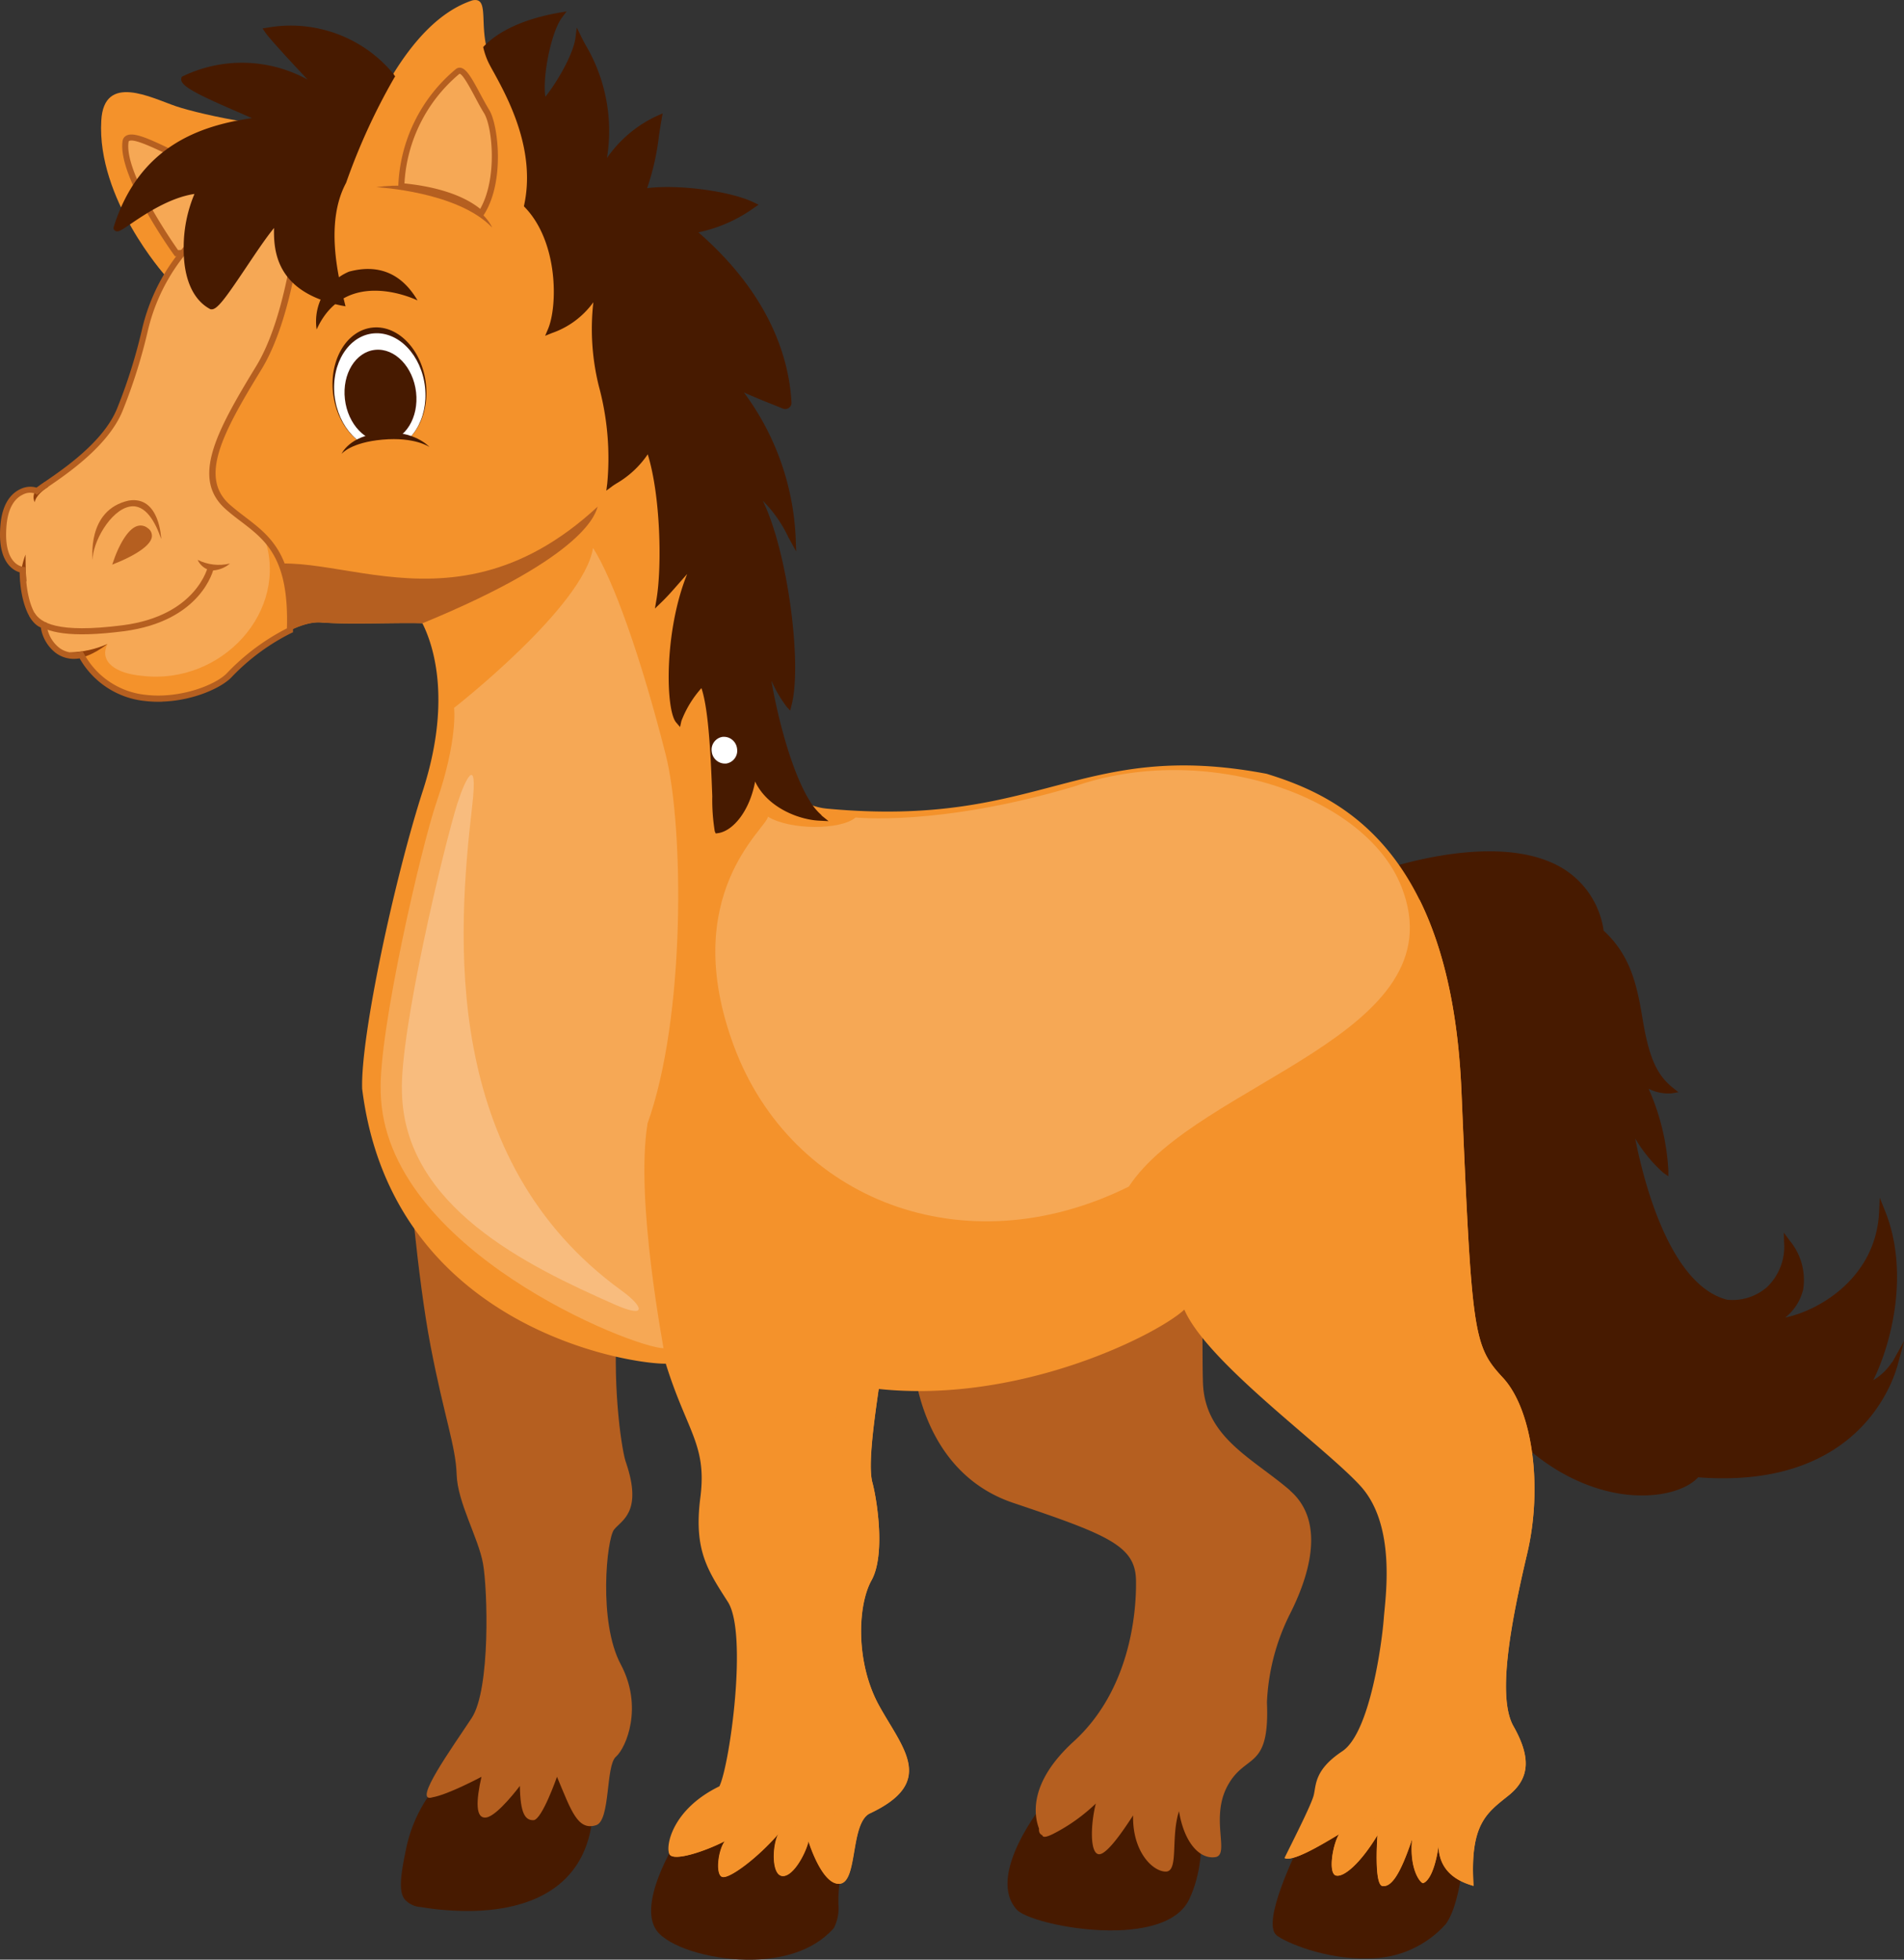 <?xml version="1.0" encoding="UTF-8"?><svg id="Group_370" data-name="Group 370" xmlns="http://www.w3.org/2000/svg" width="244" height="251.18" viewBox="0 0 244 251.18"><rect x="0" y="0" width="244" height="251.18" fill="#333333" stroke="none"/><defs><style>.cls-3{fill:#fff}.cls-4{fill:#f6a855}.cls-9{fill:#b55f20}.cls-11{fill:#471a00}.cls-13{fill:#f4922b}.cls-14{fill:#93400b}</style></defs><g id="Group_367" data-name="Group 367"><path id="Path_12614" data-name="Path 12614" class="cls-11" d="M153.16 228.2l-.09-.34-18.84 2.66-.1.12c-.33.4-7.96 9.77-3.76 14.2 1.27 1.2 7.3 2.74 12.83 2.58 1.11-.03 2.21-.14 3.3-.34 3.03-.57 5.02-1.79 5.9-3.64 3.01-6.3.84-14.88.74-15.24"/><path id="Path_12615" data-name="Path 12615" class="cls-9" d="M165.33 191.04c-4.82-4.15-10.95-6.8-11.17-13.83s.53-18.09-2.72-20.44c-5.57 14.14-34.38 17.55-34.38 17.55s0 .08.01.2v.11c0 .13.03.29.05.5 0 .07.02.14.02.21.03.22.06.47.1.75.01.1.03.18.04.28.06.34.13.71.21 1.11.01.05.02.09.03.15.96 4.45 3.83 12.14 12.32 15 12.24 4.12 15.67 5.52 15.74 9.95s-.88 14.16-7.98 20.63c-5.67 5.17-5.15 9.32-4.45 11.17-.04.49.14.72.4.84.02.04.05.08.07.11.15.22.68.06 1.36-.28 2-1.02 3.83-2.33 5.45-3.88-.65 2.56-.79 6.28.34 6.49s3.74-3.92 4.44-4.97c-.11 4.55 2.43 7.16 4.16 7.2s.62-4.32 1.72-7.74c.68 4.12 2.69 6.17 4.64 5.89s-.69-4.94 1.58-9.14c2.31-4.27 5.42-1.88 5.05-10.71a27.88 27.88 0 012.93-11.28c2.26-4.46 4.82-11.73 0-15.88"/><path id="Path_12616" data-name="Path 12616" class="cls-11" d="M187.59 234.38c-.14-.07-14.52-7.18-20.71 1.38l-.03.05c-.89 1.76-5.2 10.61-3.26 12.24 1.03.86 6.24 3.14 11.74 2.97 3.8.03 7.42-1.57 9.95-4.4 2.23-3.06 2.51-11.53 2.52-11.89v-.25l-.21-.11z"/><path id="Path_12617" data-name="Path 12617" class="cls-11" d="M108.41 237.36c-6.55-9.35-17.03-4.62-21.23-2.16l-.08.05-.05.08c-.24.37-5.86 9.14-2.59 12.49 1.96 2.01 7.26 3.48 12.07 3.36h.1c3.15-.1 7.43-.88 10.21-4.03l.03-.04c.48-.96.68-2.03.57-3.09-.04-2.14.31-4.27 1.01-6.29l.07-.19-.12-.17z"/><path id="Path_12618" data-name="Path 12618" class="cls-11" d="M75.99 232.01c-1.2-4.02-3.26-6.56-6.14-7.53-5.71-1.93-12.48 2.92-12.76 3.13l-.03.02c-2.6 2.61-4.36 5.93-5.06 9.55-.77 3.64-.82 5.27-.19 6.2a2.96 2.96 0 002.14 1.06c2.26.38 4.56.54 6.85.49 3.61-.11 7.69-.88 10.73-3.3 2.72-2.17 4.22-5.35 4.46-9.47v-.14z"/><path id="Path_12619" data-name="Path 12619" class="cls-9" d="M52.34 149.31s1.11 14.23 2.85 23.27 3.22 12.8 3.33 16.41 2.79 8.12 3.38 11.43.97 16.09-1.45 19.78-7.73 11.03-5.02 10.17c2.04-.36 6.27-2.63 6.27-2.63-.69 3.05-.81 5.45.64 5.21s4.28-4.04 4.28-4.04c.06 3.52.67 4.42 1.75 4.39s3.01-5.56 3.01-5.56c1.84 4.39 2.65 6.95 5.03 6.2 1.84-.64 1.19-7.61 2.52-8.77s3.52-6.41.62-11.84-1.8-16.07-.86-17.27 3.69-2.21 1.55-8.55c-.47-1.11-1.76-9.01-1.18-17.74 1.02-10.28-20.12-24.41-26.69-20.45"/><path id="Path_12620" data-name="Path 12620" class="cls-9" d="M53.86 159.34s2.28 17.21 4.85 24.75c1.17 2.05-.77 5.11 2.34 11.17s2.58 20.86 0 25.65c-2.18 2.57-4.03 5.4-5.53 8.42 2.5-.65 7.04-4.22 8.66-6.61-.15 1.96-.38 4.21-.03 4.33 1.05-1.14 1.97-2.41 2.72-3.77.38 1.65.89 3.27 1.54 4.84.86-1.52 3.2-5.69 3.75-6.05.8 1.56 1.67 3.66 3.03 4.23.8-1.81 1.93-4.59.34-9.62s-3.06-14.35-1.41-18.52.51-15.58-1.38-17.68-13.14-11.23-18.9-21.14"/><path id="Path_12621" data-name="Path 12621" class="cls-11" d="M242.45 174.61c-.61.94-1.43 1.72-2.39 2.3 2.47-4.99 4.61-14.05 1.5-21.73l-.67-1.67-.08 1.8c-.36 8.24-7.39 12.59-12.03 13.57a6.526 6.526 0 002.3-3.61c.35-2.25-.29-4.54-1.75-6.28l-.73-1 .03 1.24a7.18 7.18 0 01-2.18 5.74 6.716 6.716 0 01-5.13 1.62c-7.32-1.89-10.67-15.1-11.77-20.67.97 1.65 2.19 3.14 3.62 4.41l.63.44V150c-.2-3.61-1.05-7.15-2.53-10.45.91.46 1.94.67 2.96.59l.86-.15-.68-.54c-2.1-1.67-3.09-3.9-3.91-8.85-.74-4.48-1.58-8.16-4.99-11.32-.48-3.39-2.49-6.38-5.45-8.1-8.54-4.91-23.37.46-24 .7l-.45.17.26.41c6.11 9.72 5.98 19.59 5.84 30.04-.14 10.13-.27 20.62 5.36 31.64 7.44 14.56 17.56 17.05 21.57 17.45.77.08 1.54.1 2.32.08 3.25-.1 5.59-1.13 6.66-2.32 1.44.12 2.89.15 4.34.11 16.53-.5 20.56-12.06 21.24-14.55l.83-3.05-1.54 2.75z"/><path id="Path_12622" data-name="Path 12622" class="cls-13" d="M42.13 23.25c.62-.01 1.25-.01 1.9 0 2.83-7.64 8.05-20.4 16.5-23.2 2.4-.53.6 3.65 2.35 7.59.98 2.21 6.53 10.1 4.7 18.68 4.29 1.69 18.08 3.36 21.64 24.16 3.56 20.8 3.85 51.97 16.78 53.17 27.5 2.56 32.33-9.02 56.31-4.47 9.27 2.85 23.64 9.49 24.97 40.65 1.33 31.16 1.48 32.63 5.31 36.76s5.12 14.06 3.12 22.52-3.94 18.29-1.77 22.14 2.22 6.61-.61 8.88-5 3.67-4.5 11.6c-1.28-.38-4.37-1.37-4.49-5.08-.62 4.09-1.71 4.64-1.97 4.72s-1.81-1.61-1.41-5.66c-1.52 4.54-2.65 6.17-3.79 6.04s-.65-6.53-.65-6.53c-2.14 3.55-4.3 5.44-5.32 5.18s-.44-3.93.39-5.29c-2.34 1.41-5.95 3.57-6.98 3.04.8-1.65 3.38-6.68 3.73-8s.03-3.26 3.67-5.68 5.13-14.39 5.32-17 1.66-11.91-2.99-17.01-19.62-15.79-22.57-22.6c-3.29 3.1-20.87 12.1-39.17 10.17-.54 3.79-1.42 9.75-.81 11.98s1.7 9.3-.11 12.54-2.06 10.56.97 16.07 7.4 9.81-1.28 13.85c-2.43 1.38-1.46 8.71-3.75 8.97s-4.03-5.45-4.03-5.45c-.43 1.77-2.1 4.7-3.43 4.45s-1.2-4.02-.41-5.41c-2.74 3.16-6.32 5.81-7.21 5.54s-.54-3.45.35-4.6c-2.74 1.4-6.52 2.59-7.08 1.73s.17-5.72 6.38-8.74c1.33-2.73 3.66-19.6 1.09-23.63s-4.4-6.61-3.53-13.38-1.72-8.45-4.43-17.16c-4.98.05-35.13-4.83-38.91-35.24-.21-6.8 4.2-27.13 7.77-38.18s1.6-18.22-.06-21.5c-3.13-.1-9.57.19-13-.1s-9.35 4.09-11.72 6.71-14.08 6.39-19.04-2.54c-2.81.67-4.6-1.72-4.8-3.81-1.67-.39-2.7-3.71-2.68-7.08-1.03-.12-2.9-1.3-2.45-5.85S4 62.5 4.7 62.97c1.43-1.17 8.48-5.14 10.63-10.44a68.67 68.67 0 003.2-10.18C21.09 31.34 30.8 23.48 42.1 23.26"/><path id="Path_12623" data-name="Path 12623" class="cls-9" d="M76.59 64.94c-19.99 18.52-37.1 2.25-46.46 9.07-6.63 4.83-8.24 12.34-16.66 13.48 5.64 4.12 14 1.17 15.96-.99 2.36-2.61 8.29-6.99 11.72-6.71s9.86 0 12.99.1c21.4-8.8 22.21-14.32 22.45-14.94"/><path id="Path_12624" data-name="Path 12624" class="cls-4" d="M29.2 65c-4.15-3.65-1.32-9.21 3.96-17.84 3.95-6.46 5.29-18.15 5.72-23.64a24.697 24.697 0 00-20.31 18.81 68.34 68.34 0 01-3.21 10.18c-2.15 5.29-9.2 9.27-10.63 10.43-.7-.47-3.82-.32-4.27 4.23s1.42 5.74 2.45 5.85c-.03 3.38 1 6.7 2.68 7.08.21 2.09 1.99 4.48 4.81 3.81 4.96 8.94 16.67 5.16 19.03 2.55 2.23-2.33 4.84-4.25 7.72-5.69.4-11.26-4.08-12.39-7.95-15.8"/><path id="Path_12625" data-name="Path 12625" class="cls-13" d="M21.14 35.28s-8.75-9.78-8.16-19.82c.33-6.13 6.39-2.93 9.55-1.85s15.16 3.74 16.61 1.65c3.99 3.21-3.91 6.71-10.76 11.51-3.29 2.31-4.82 5.78-7.25 8.51"/><path id="Path_12626" data-name="Path 12626" class="cls-4" d="M22.61 32.47s-7.14-9.91-6.54-14.26c.19-1.8 5.11 1.19 8.04 2.4 6.5 2.67 10.27 2.62 10.27 2.62-.97 2.31-1.57 9.04-11.77 9.25"/><path id="Path_12627" data-name="Path 12627" class="cls-9" d="M22.85 32.85h-.42l-.12-.16c-.3-.41-7.22-10.09-6.61-14.55.02-.31.2-.6.48-.75.9-.5 2.75.31 5.67 1.72.88.42 1.71.82 2.42 1.12 6.33 2.6 10.08 2.59 10.12 2.59h.6l-.23.54c-.12.29-.24.66-.38 1.09-.91 2.84-2.59 8.12-11.52 8.39m-.03-.78h.01c8.38-.25 9.89-5 10.8-7.84.07-.23.14-.44.21-.64a32.63 32.63 0 01-9.88-2.63c-.74-.3-1.58-.71-2.47-1.14-1.73-.83-4.34-2.09-4.95-1.74-.03.01-.07.04-.08.16-.53 3.86 5.43 12.52 6.35 13.83"/><path id="Path_12628" data-name="Path 12628" class="cls-13" d="M192.6 176.58c-3.84-4.13-3.98-5.6-5.31-36.76-.47-10.92-2.54-18.83-5.43-24.62 8.13 26.82-.5 41.41 1.12 54.32.53 4.67 4.18 10.62 6.65 14.85 5.35 8.83 1.2 13.79-.89 25.04-.88 3.83-.39 7.85 1.39 11.36 2.08 4.24 1.02 7.15-1.65 9.19-.95.91-1.57 5.38-1.7 5.99-.01-.44-1.09-5.03-1.14-5.51a8.901 8.901 0 01-2.45 3.86c.19-1.91-.73-3.52-1.32-4.85-.34 1.45-1.86 5.08-2.64 5.01-1.15-.41-.62-3.14-.93-4.34-1.32 1.6-2.89 4.58-3.68 4.21-1.57-.34-1.28-2.67-1.26-3.25-2.4 3.06-6.06 5.48-8.73 7.07 1.02.52 4.64-1.64 6.98-3.05-.84 1.36-1.41 5.03-.39 5.29s3.18-1.63 5.32-5.18c0 0-.49 6.4.65 6.53s2.27-1.5 3.79-6.04c-.4 4.05 1.15 5.73 1.41 5.66s1.35-.63 1.97-4.72c.11 3.71 3.2 4.69 4.48 5.08-.5-7.93 1.67-9.33 4.5-11.6s2.78-5.04.61-8.88-.22-13.67 1.77-22.14.71-18.39-3.12-22.52"/><path id="Path_12629" data-name="Path 12629" class="cls-13" d="M112.86 160.43a50.11 50.11 0 01-1.72 10.75c-1.4 5.51-4.7 12.11-2.57 17.91 1.3 4.26 1.94 7.54-.27 11.91-1.44 3.95-4.14 7.52-2.85 11.39 2.97 7.73 5.82 16.53.69 22.91-.99-.52-1.57-1.71-2.24-3.82-.73.93-.85 2.8-2.8 2.86-.16-.96-.36-1.91-.62-2.85-1.74 2.15-3.11 4.21-5.04 5.05-.02-.78.09-3.52.07-4.3-1.83 2.11-8.3 5.49-9.76 5.21.02.09.05.18.1.26.56.86 4.34-.33 7.08-1.73-.89 1.15-1.24 4.34-.35 4.6s4.47-2.38 7.21-5.54c-.79 1.39-.92 5.16.41 5.41s3-2.68 3.43-4.45c0 0 1.74 5.71 4.02 5.45s1.32-7.6 3.75-8.97c8.67-4.04 4.31-8.34 1.27-13.85s-2.78-12.84-.98-16.07.71-10.31.11-12.54.27-8.18.81-11.98c.51.05 1.09-10.87.25-17.61"/><path id="Path_12630" data-name="Path 12630" class="cls-11" d="M53.51 38.51s-9.18-4.55-12.93 3.72a6.928 6.928 0 014.14-7.41c3.71-1 6.72.16 8.79 3.69"/><path id="Path_12631" data-name="Path 12631" class="cls-13" d="M33.88 68.89c3.28 9.48-5.52 18.93-15.62 17.74-3.46-.29-5.59-1.83-4.49-4.09-.86.44-1.79.73-2.74.85-.24.19-.49.37-.73.56.03 0 .06-.01.1-.02 4.96 8.94 16.67 5.16 19.03 2.55 2.23-2.33 4.84-4.25 7.72-5.69.24-6.65-1.23-9.77-3.27-11.91"/><path id="Path_12632" data-name="Path 12632" class="cls-14" d="M2.6 74.57c.02-1.19.25-2.38.67-3.49 0 .02 0 2.05.11 3.43l-.78.06z"/><path id="Path_12633" data-name="Path 12633" class="cls-14" d="M5.75 61.75l.42.66c-1.71 1.08-1.71 1.95-1.71 1.96s-.84-1.27 1.29-2.62"/><path id="Path_12634" data-name="Path 12634" class="cls-14" d="M9.54 84.42c-.22 0-.44 0-.66-.02l.08-.78c1.66-.04 3.29-.4 4.81-1.08 0 0-2.22 1.82-4.23 1.88"/><path id="Path_12635" data-name="Path 12635" class="cls-9" d="M14.38 72.37l.29-.82c.13-.37 1.33-3.65 2.94-4.13.46-.14.96-.03 1.33.28.37.24.57.67.52 1.11-.2 1.5-3.6 2.95-4.27 3.23l-.81.33zM18 68.14c-.06 0-.11.01-.17.03-.74.22-1.55 1.58-2.07 2.76 1.36-.66 2.84-1.59 2.93-2.23 0-.06.03-.2-.22-.39a.714.714 0 00-.47-.17"/><path id="Path_12636" data-name="Path 12636" class="cls-9" d="M26.99 73.12c-.73-.17-1.35-.67-1.66-1.36 1.28.64 2.75.81 4.14.47-.69.59-1.57.91-2.48.89"/><path id="Path_12637" data-name="Path 12637" class="cls-9" d="M20.77 89.94c-.7.02-1.41 0-2.1-.08-3.55-.33-6.71-2.38-8.47-5.48-1.05.2-2.13-.03-3-.65a5.088 5.088 0 01-1.97-3.3c-1.75-.69-2.67-3.95-2.71-7.07-.88-.26-2.92-1.39-2.45-6.21.28-2.83 1.52-3.98 2.52-4.45.65-.33 1.4-.4 2.09-.2.27-.2.65-.46 1.1-.77 2.43-1.67 7.5-5.13 9.22-9.36 1.33-3.29 2.39-6.67 3.19-10.12.71-3.08 2-6 3.81-8.6a25.14 25.14 0 0116.83-10.51l.49-.08-.04.49c-.48 6.15-1.87 17.41-5.78 23.81-5.02 8.2-8.01 13.84-4.03 17.34.63.55 1.29 1.06 1.92 1.54 3.34 2.55 6.5 4.96 6.16 14.56v.24l-.22.1a27.558 27.558 0 00-7.6 5.6c-1.25 1.38-4.91 3.07-8.95 3.19M10.6 83.48l.14.26c1.61 3.01 4.62 5.01 8.02 5.33 4.38.5 9-1.32 10.38-2.85 2.21-2.31 4.79-4.23 7.63-5.68.27-9-2.71-11.27-5.86-13.68-.65-.49-1.32-1-1.97-1.58-4.43-3.9-1.34-9.79 3.88-18.33 3.84-6.28 5.19-17.8 5.62-22.97a24.306 24.306 0 00-19.5 18.44 69.15 69.15 0 01-3.23 10.24c-1.81 4.44-7 8-9.5 9.71-.56.38-1 .68-1.24.88l-.22.18-.24-.16c-.52-.19-1.1-.14-1.59.13-.81.38-1.83 1.36-2.07 3.82-.49 4.99 1.84 5.4 2.11 5.43l.35.04v.35c-.02 3.44 1.02 6.39 2.38 6.7l.27.06.03.28c.11 1.19.72 2.28 1.67 3 .77.54 1.74.72 2.65.47l.29-.07z"/><path id="Path_12638" data-name="Path 12638" class="cls-9" d="M11.39 81.29c-5.24.16-6.86-1.11-7.63-2.32l.66-.42c.78 1.21 2.79 2.69 11.33 1.59 9.44-1.23 10.88-7.46 10.9-7.53l.76.16c-.06.28-1.58 6.84-11.56 8.14-1.72.22-3.2.34-4.46.38"/><path id="Path_12639" data-name="Path 12639" class="cls-9" d="M11.88 71.78s-.83-6.42 4.62-7.62c3.99-.65 4.16 4.93 4.16 4.93-.72-2.1-2-4.53-4.02-4.16-2.5.45-4.82 4.66-4.76 6.85"/><path id="Path_12640" data-name="Path 12640" class="cls-9" d="M15.04 71.68s1.8-5.12 3.67-3.67c1.83 1.42-3.67 3.67-3.67 3.67"/><path id="Path_12641" data-name="Path 12641" class="cls-4" d="M62.37 14.31c-1.45-2.37-2.86-5.87-3.72-5.16a20.115 20.115 0 00-7.22 14.71c3.16.28 7.54 1.12 10.21 3.5 2.64-4.07 1.85-11.23.74-13.05"/><path id="Path_12642" data-name="Path 12642" class="cls-11" d="M50.49 9.56c-3.91-4.8-10.13-7.1-16.23-6.01l-.61.09.34.51c.5.76 3.39 3.88 5.44 6.06a17.45 17.45 0 00-15.97-.45l-.17.08-.05.18c-.24.93 1.74 1.96 7.42 4.41.57.25 1.15.5 1.63.71-6.76.97-14.49 3.66-17.72 13.96l-.03.1.02.1c.03.15.14.27.28.32.35.14.71-.11 1.91-.92 1.78-1.21 4.97-3.37 8.17-3.84a17.65 17.65 0 00-1.38 6.91c-.04 3.86 1.16 6.65 3.38 7.84l.06.03h.06c.74.13 1.77-1.29 4.5-5.36 1.26-1.88 2.55-3.81 3.58-5.06-.09 3.3.51 8.23 8.56 9.93l.6.11-.15-.6c-.81-3.31-2.48-10.19.22-15.22l.02-.05c1.63-4.64 3.68-9.12 6.13-13.38l.14-.23-.17-.21z"/><path id="Path_12643" data-name="Path 12643" class="cls-11" d="M105.28 104.48a7.3 7.3 0 01-1.43-1.7c-2.17-3.36-4.04-9.99-5-15.55a17.09 17.09 0 001.92 3.31l.49.54.18-.7c1.38-5.28-.5-19.72-3.69-26.2 1.35 1.35 2.45 2.92 3.26 4.64l1.02 1.86-.06-1.64c-.28-6.77-2.59-13.3-6.64-18.74 1.27.58 2.91 1.23 4.13 1.72l.86.35c.26.1.55.07.77-.09a.78.78 0 00.34-.7c-.3-5.48-2.62-13.68-11.93-21.8 2.58-.54 5.02-1.62 7.16-3.16l.55-.38-.6-.29c-3.04-1.48-9.73-2.34-13.68-1.83a31.96 31.96 0 001.52-6.76c.12-.76.23-1.49.34-2.1l.13-.72-.67.29a15.869 15.869 0 00-6.47 5.43 21.59 21.59 0 00-2.77-14.55c-.2-.37-.38-.71-.53-1.02l-.57-1.16-.16 1.29c-.26 2.09-2.35 5.71-3.86 7.58-.4-2.53.73-8.28 2.13-10.15l.59-.79-.97.17c-5.39.95-8.18 2.83-9.57 4.24l-.15.16.05.21c.13.53.31 1.06.53 1.56.16.36.43.86.78 1.48 1.75 3.2 5.41 9.87 3.9 16.96l-.04.2.14.15c4.28 4.47 4.19 12.64 2.95 15.58l-.37.87.87-.35a10.96 10.96 0 005.31-3.95c-.41 3.58-.17 7.21.69 10.71 1.11 4.08 1.48 8.32 1.09 12.52l-.12.92.74-.55c.13-.1.32-.22.54-.36 1.61-.93 2.99-2.21 4.03-3.75 1.68 5.44 1.81 14.57 1.12 18.59l-.2 1.18.86-.83c.77-.75 1.33-1.39 2.18-2.36.32-.36.67-.77 1.09-1.23-2.98 7.38-2.77 17.41-1.42 19.01l.51.6.17-.77c.59-1.55 1.46-2.98 2.57-4.22.97 2.84 1.22 9.41 1.39 13.86-.03 1.51.08 3.01.32 4.5l.12.27.29-.04c1.9-.26 4.05-2.79 4.76-6.62 1.52 3.25 5.46 4.89 8.23 5.02l1.18.06-.92-.74z"/><path id="Path_12644" data-name="Path 12644" class="cls-9" d="M61.72 27.96l-.34-.3c-2.57-2.3-6.85-3.12-9.98-3.4l-.36-.03v-.36c.21-5.82 2.89-11.28 7.37-15.01a.78.78 0 01.64-.17c.74.15 1.4 1.3 2.49 3.34.38.71.78 1.44 1.17 2.09 1.12 1.83 2.05 9.19-.74 13.47l-.25.38zm-9.89-4.45c3.07.31 7.07 1.14 9.71 3.26 2.24-3.94 1.55-10.54.5-12.25-.41-.66-.81-1.41-1.19-2.13-.58-1.09-1.56-2.91-1.96-2.94-4.2 3.5-6.76 8.6-7.06 14.06"/><path id="Path_12645" data-name="Path 12645" class="cls-9" d="M63.06 29.16c-4.39-4.61-14.75-5.17-14.85-5.17 2.76-.38 5.57-.2 8.25.53 5.5 1.67 6.6 4.64 6.6 4.64"/><path id="Path_12646" data-name="Path 12646" class="cls-13" d="M106.99 202.57c1.42-4.02 2.24-6.91.22-13.62s4.07-22.68 4.31-27.3c.58-10.57-20.87-24.9-29.08-12.08 0 0-1.96 10.74 3.82 25.09 3.35 7.45 4.21 10.03 4.58 13.54s-2 9.44 2.94 15.42c.41.61.73 1.28.93 1.99.76 2.51.72 6.14.52 11.19-.26 6.59-1.16 11.34-2.28 12.98-.81 1.12-6 3.03-6.58 7.41 1.41-.63 8.25-4.08 9.14-5.24.4.93.06 4.15.06 4.15 1.84-1.47 3.47-3.19 4.85-5.11.53.91.8 1.95.77 3.01 1.11-.83 2.03-1.87 2.73-3.06.53 1.43 1.25 2.77 2.16 3.99 1.2-1.76 2.89-10.07.23-16.05-2-4.5-3.04-7.55-1.59-11.74.59-1.6 1.36-3.14 2.29-4.57"/><path id="Path_12647" data-name="Path 12647" class="cls-13" d="M182.06 203.72c-.8-.02-1.57-.29-2.22-.76 3.47 2.29 11.81-1.38 11.68-9.46-.15-9.31-7.19-13.59-9.01-22.33-4.87-31.84-27.63-36.98-34.8-17.8 0 0 .36 8.98 6 15.96s17.72 16.71 20.53 19.03 4.58 6.96 4.41 13.15c.22.55.59 1.02 1.07 1.37-.45-.34-.84-.76-1.14-1.24.34 1.99-.86 18.82-5.73 23.3-2.07 1.9-3.33 3.74-3.38 4.82s-1.31 4-3.17 6.94c2.98-1.61 6.28-5.47 7.24-6.18.23 1.07.69 2.07 1.36 2.94.48-.16 3.07-3.61 3.73-4.41-.08.73.33 4.63.85 4.86.7-.13 1.68-3.81 2.06-5.63a8.99 8.99 0 012.3 5.01c.71-1.29 1.26-2.67 1.64-4.1.54 1.47.99 2.98 1.36 4.5.26-1.94.96-3.8 2.03-5.43 1.86-2.99 1.36-6.56.64-7.74-.96-1.91-1.55-3.98-1.73-6.1-.42-2.95 2.11-12.11 2.93-15.2a9.681 9.681 0 01-8.62 4.53"/><path id="Path_12648" data-name="Path 12648" class="cls-4" d="M109.64 104.78s10.69 1.17 28-3.97c16.63-5.81 37.31 1.02 41.96 12.85 7.47 18.97-26.16 25.03-34.94 38.43-21.17 10.5-43.27 1.6-50.57-17.91s4.24-28.06 4.32-29.5c2.85 1.73 9.29 1.73 11.23.11"/><path id="Path_12649" data-name="Path 12649" class="cls-4" d="M82.98 144.07s-.03.03-.04.05c4.98-13.76 4.68-38.3 2.37-47.4-3.22-12.67-6.74-22.46-9.31-26.49-1.21 7.55-17.81 20.5-17.81 20.5s.52 4.05-2.27 12.15c-1.89 5.51-7.43 29.36-7.13 37.1.41 20.24 32.6 32.86 36.23 32.82.15.47-3.66-18.92-2.04-28.74"/><path id="Path_12650" data-name="Path 12650" d="M58.64 102.89c-1.75 5.55-7.43 29.36-7.13 37.1.3 14.68 16.04 22.26 27.25 27.21 4.25 1.88 3.71.26.89-1.78-23.14-16.78-21.06-45.56-19.14-62.1.81-7.01-.98-3.23-1.86-.43" fill="#f8bc7e"/><path id="Path_12653" data-name="Path 12653" class="cls-11" d="M42.67 50.31c.46 4.31 3.5 7.57 6.79 7.28s5.59-4.03 5.13-8.34-3.5-7.57-6.79-7.27-5.59 4.03-5.13 8.34"/><path id="Path_12654" data-name="Path 12654" class="cls-3" d="M42.87 50.67c.44 4.1 3.39 7.2 6.59 6.92s5.45-3.85 5.01-7.95-3.39-7.19-6.59-6.91-5.45 3.85-5.01 7.95"/><path id="Path_12656" data-name="Path 12656" class="cls-11" d="M53.32 50.27c-.37-3.24-2.72-5.68-5.23-5.43s-4.26 3.08-3.89 6.32 2.71 5.69 5.23 5.44 4.26-3.08 3.89-6.33"/><g id="Group_366" data-name="Group 366" transform="translate(45.599 47.217)"><g class="cls-10" id="Group_365" data-name="Group 365"><g id="Group_364" data-name="Group 364"><path id="Path_12658" data-name="Path 12658" class="cls-3" d="M48.86 48.78c.13.9-.5 1.74-1.4 1.87h-.03a1.71 1.71 0 01-1.82-1.55c-.13-.9.5-1.74 1.4-1.87h.03c.93-.07 1.73.62 1.82 1.55"/></g></g></g><path id="Path_12659" data-name="Path 12659" class="cls-13" d="M49.08 55.86c4.21-.05 5.94 1.43 5.94 1.43l-5.56 4.12-5.69-3.24s1.1-2.27 5.31-2.32"/><path id="Path_12660" data-name="Path 12660" class="cls-11" d="M49.02 56.35c-4.07.36-5.24 1.81-5.25 1.83 0 0 .98-2.34 5.14-2.71 4.18-.37 6.12 1.82 6.12 1.82-.02-.01-1.89-1.31-6-.94"/></g></svg>